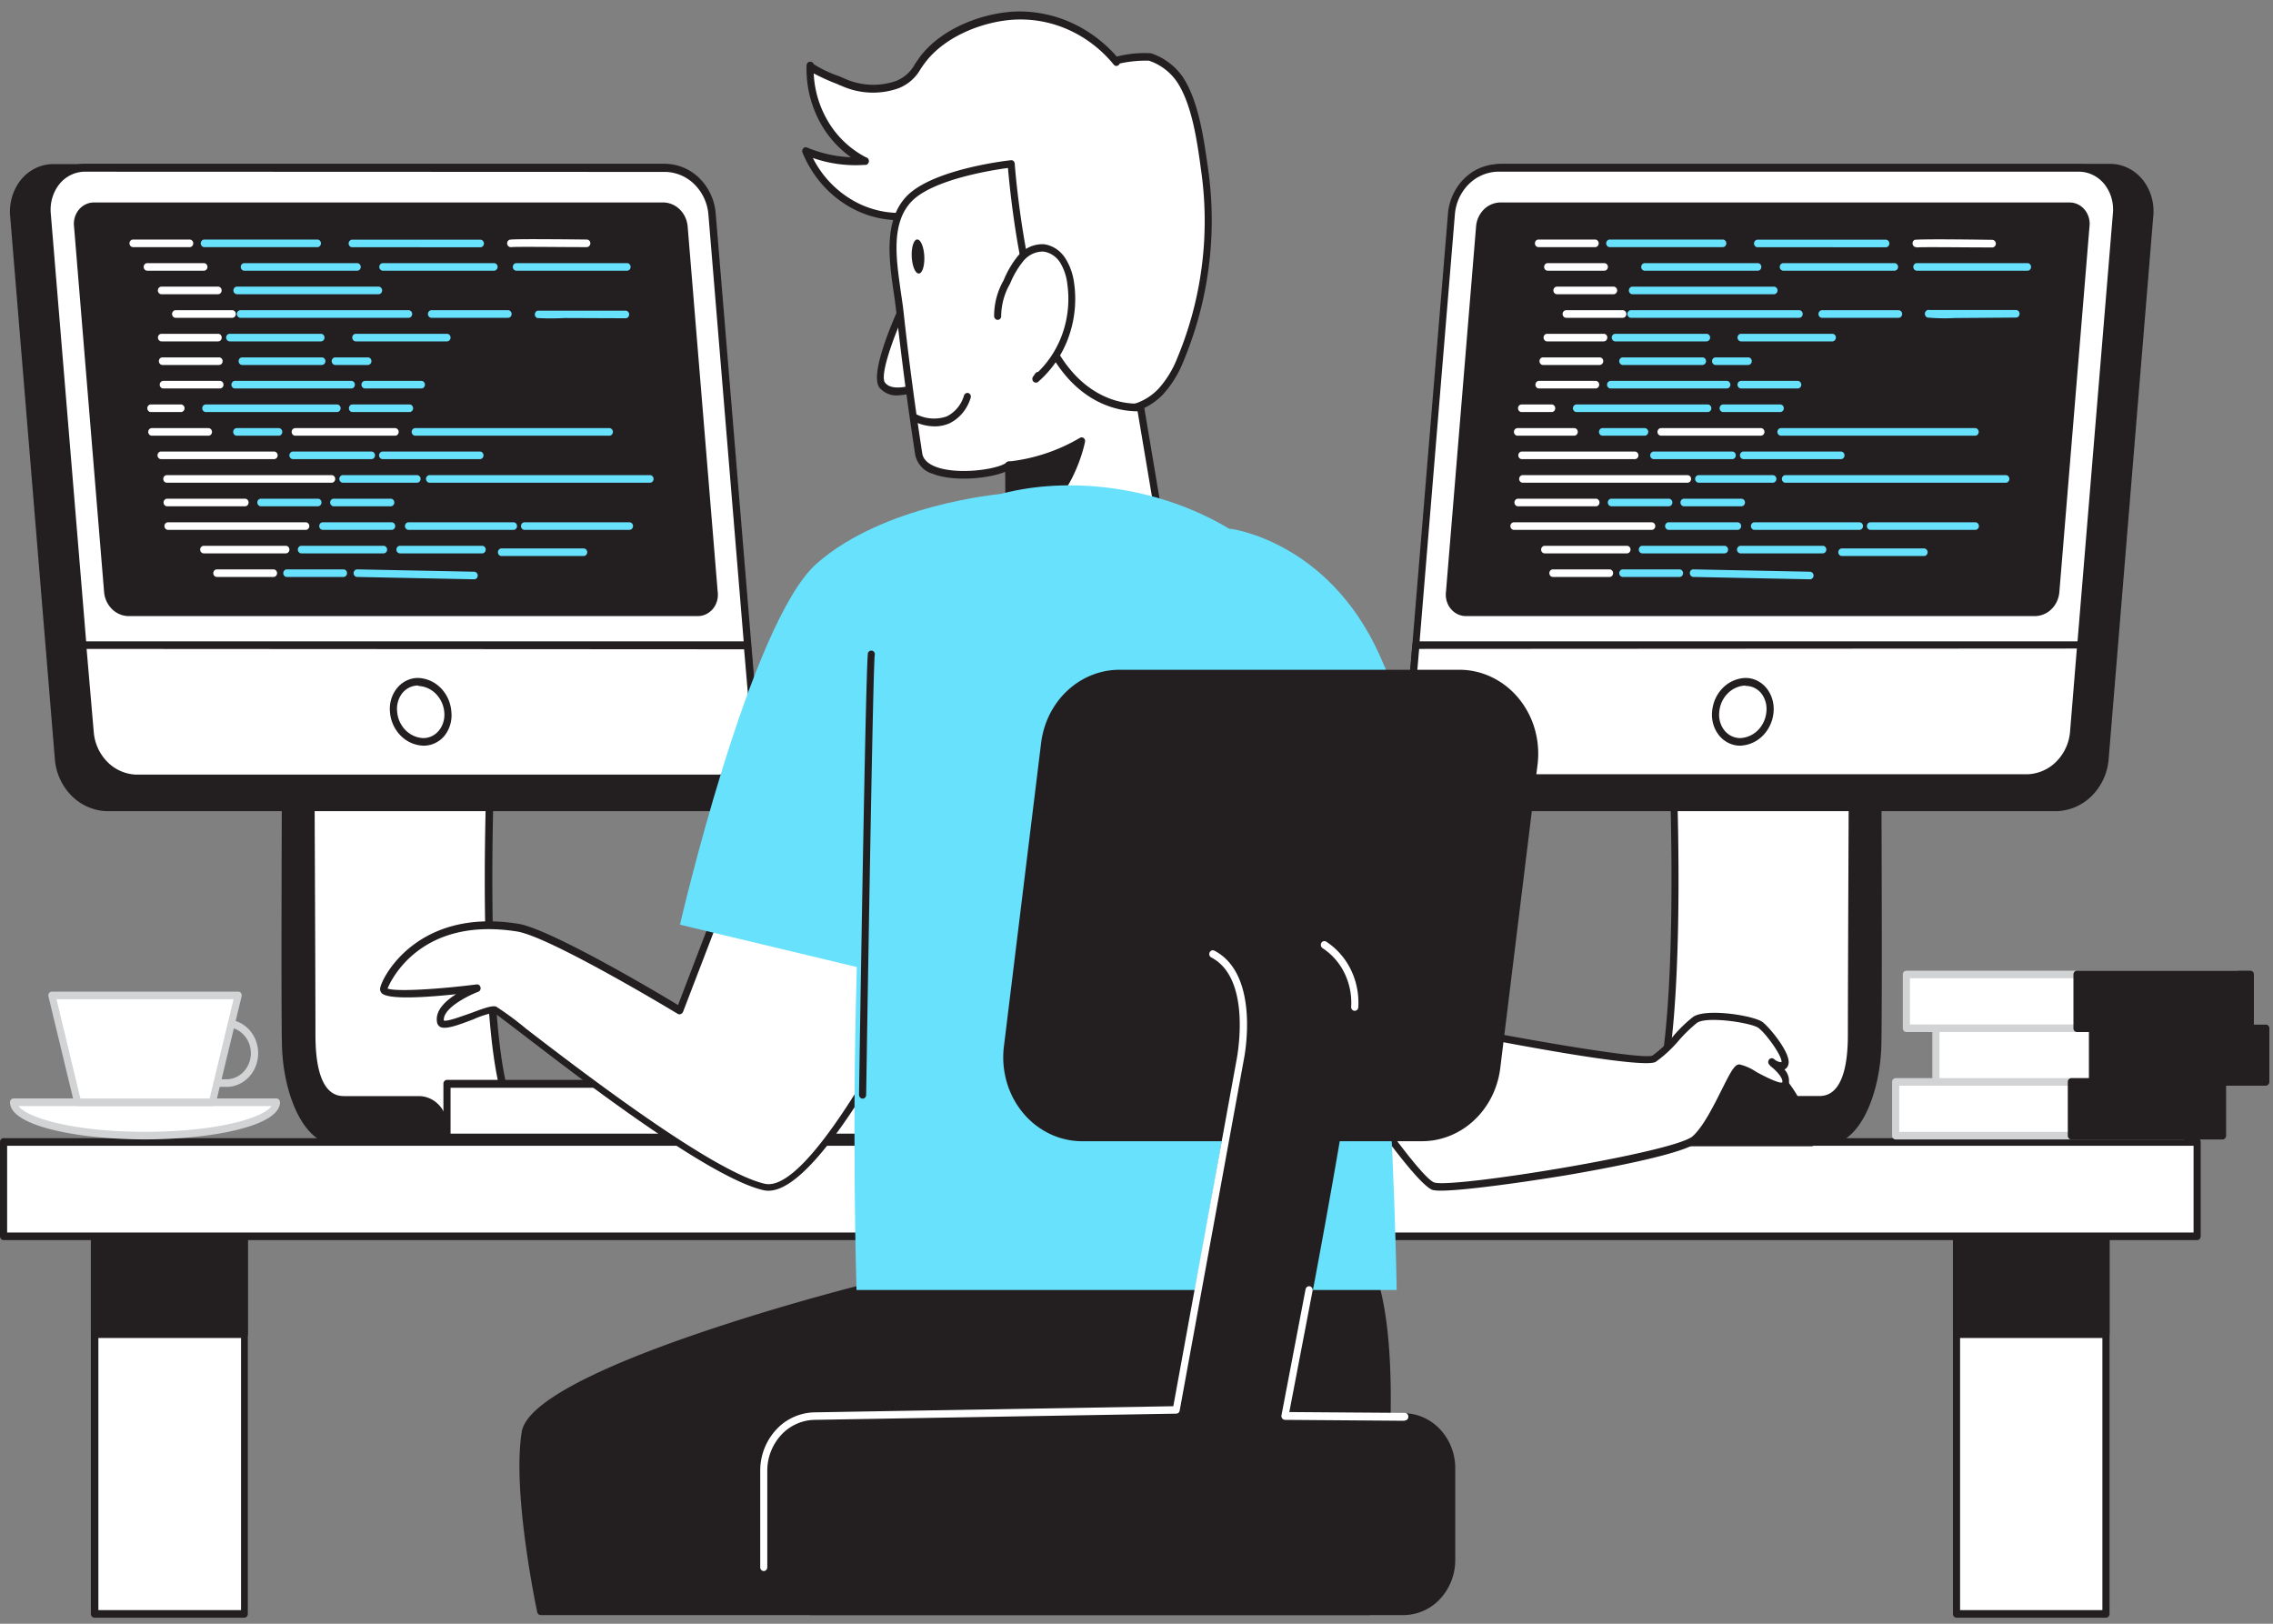 <svg xmlns="http://www.w3.org/2000/svg" width="182" height="130" fill="none"><rect width="100%" height="100%" fill="#808080" stroke="none"/><path fill="#fff" d="M80.44 85.353h21.551v5.81H80.44v-5.81zM39.246 62.322s-.76 19.237 1.274 25.574h9.287c.479.001.944.165 1.329.468.384.302.667.728.807 1.214l.503 1.766H28.828a14.94 14.94 0 0 1-4.376-4.814c-1.565-2.962-.605-24.209-.605-24.209h15.4z"/><path fill="#231F20" d="M52.446 91.648H28.828a.326.326 0 0 1-.155-.043 15.174 15.174 0 0 1-4.472-4.923c-1.605-3.035-.68-23.505-.64-24.373a.313.313 0 0 1 .088-.206.277.277 0 0 1 .198-.085h15.422a.273.273 0 0 1 .206.097.303.303 0 0 1 .08.225c0 .188-.72 18.818 1.193 25.253h9.082a2.4 2.4 0 0 1 1.5.523c.434.343.752.826.905 1.377l.502 1.766a.314.314 0 0 1-.04.267.295.295 0 0 1-.11.095.276.276 0 0 1-.14.027zm-23.538-.607h23.15l-.389-1.372a2.061 2.061 0 0 0-.7-1.064 1.86 1.86 0 0 0-1.162-.405H40.52a.27.27 0 0 1-.166-.057.298.298 0 0 1-.103-.15c-1.913-5.943-1.393-22.758-1.302-25.368h-14.85c-.332 7.406-.623 21.501.57 23.76a14.691 14.691 0 0 0 4.239 4.656z"/><path fill="#231F20" d="M24.978 82.84c0 4.006 1.142 5.208 2.639 5.208h5.929c.407 0 .805.135 1.139.383.334.249.588.6.728 1.007l.657 1.9h-9.139c-2.336 0-3.998-3.77-4.072-7.776-.075-4.007 0-21.247 0-21.247h2.039s.08 16.518.08 20.525z"/><path fill="#231F20" d="M36.07 91.648h-9.139c-2.633 0-4.284-4.104-4.358-8.074-.074-3.97 0-21.076 0-21.246a.32.32 0 0 1 .085-.213.283.283 0 0 1 .2-.091h2.04a.283.283 0 0 1 .2.09.32.32 0 0 1 .085.214c0 .163.075 16.56.075 20.524 0 4.904 1.77 4.904 2.353 4.904h5.929c.466.002.92.156 1.303.44.381.284.672.686.833 1.151l.657 1.9a.346.346 0 0 1-.034.28.297.297 0 0 1-.101.088.279.279 0 0 1-.128.033zM23.15 62.625c0 2.325-.069 17.264 0 20.937.08 4.122 1.777 7.479 3.787 7.479h8.722l-.514-1.494a1.814 1.814 0 0 0-.62-.875 1.647 1.647 0 0 0-.98-.339h-5.928c-1.965 0-2.925-1.82-2.925-5.512 0-3.69-.063-17.95-.074-20.22l-1.468.024z"/><path fill="#231F20" d="m56.861 17.328 3.576 43.427c.06.484.02.977-.113 1.444a3.508 3.508 0 0 1-.661 1.266 3.263 3.263 0 0 1-1.093.865 3.08 3.08 0 0 1-1.332.31H8.516a3.884 3.884 0 0 1-2.612-1.169 4.36 4.36 0 0 1-1.226-2.716L1.102 17.328a3.643 3.643 0 0 1 .111-1.445c.133-.467.359-.9.662-1.267a3.256 3.256 0 0 1 1.094-.865 3.073 3.073 0 0 1 1.332-.308h48.722a3.884 3.884 0 0 1 2.612 1.169 4.36 4.36 0 0 1 1.226 2.716z"/><path fill="#231F20" d="M57.238 64.944H8.516a4.172 4.172 0 0 1-2.803-1.253 4.683 4.683 0 0 1-1.32-2.911L.816 17.352a4.175 4.175 0 0 1 .16-1.622c.16-.523.42-1.004.765-1.413a3.43 3.43 0 0 1 1.162-.878c.44-.203.917-.305 1.397-.3h48.722a4.164 4.164 0 0 1 2.805 1.238 4.675 4.675 0 0 1 1.33 2.902l3.576 43.428a4.14 4.14 0 0 1-.162 1.623 3.987 3.987 0 0 1-.769 1.412c-.324.381-.72.685-1.161.892-.442.207-.92.313-1.404.31zM4.301 13.746c-.4-.005-.798.079-1.166.247a2.864 2.864 0 0 0-.97.73 3.39 3.39 0 0 0-.642 1.191c-.133.44-.18.905-.135 1.365l3.576 43.428c.068.965.467 1.87 1.123 2.54a3.603 3.603 0 0 0 2.43 1.102h48.721c.4.004.797-.082 1.164-.251.367-.17.696-.419.967-.732.293-.347.515-.755.65-1.199a3.51 3.51 0 0 0 .132-1.375l-3.564-43.44a4.038 4.038 0 0 0-1.132-2.52 3.596 3.596 0 0 0-2.42-1.086H4.3z"/><path fill="#fff" d="m57.027 17.151 3.427 41.462c.057.462.02.931-.107 1.377a3.347 3.347 0 0 1-.63 1.209c-.289.35-.644.632-1.043.826a2.938 2.938 0 0 1-1.27.297H10.892a3.711 3.711 0 0 1-2.494-1.117 4.167 4.167 0 0 1-1.173-2.593l-3.427-41.46a3.476 3.476 0 0 1 .105-1.379c.127-.446.342-.859.63-1.21a3.106 3.106 0 0 1 1.044-.825c.4-.194.833-.294 1.272-.295H53.37c.93.039 1.815.437 2.488 1.12a4.168 4.168 0 0 1 1.168 2.588z"/><path fill="#231F20" d="M57.387 62.625H10.892a3.99 3.99 0 0 1-2.714-1.18 4.481 4.481 0 0 1-1.284-2.802L3.467 17.176a3.973 3.973 0 0 1 .163-1.571c.158-.506.416-.97.757-1.361.31-.36.69-.647 1.112-.842a3.113 3.113 0 0 1 1.338-.287H53.36a3.982 3.982 0 0 1 2.684 1.195 4.471 4.471 0 0 1 1.263 2.787l3.427 41.467a3.96 3.96 0 0 1-.153 1.555 3.8 3.8 0 0 1-.738 1.353 3.29 3.29 0 0 1-1.112.856c-.423.2-.881.3-1.344.297zM6.837 13.746a2.576 2.576 0 0 0-1.107.235c-.349.16-.663.397-.92.694a3.23 3.23 0 0 0-.612 1.131c-.128.418-.172.86-.131 1.297L7.494 58.57a3.845 3.845 0 0 0 1.08 2.414 3.423 3.423 0 0 0 2.319 1.034h46.494c.38.004.755-.077 1.103-.236a2.71 2.71 0 0 0 .919-.693 3.21 3.21 0 0 0 .614-1.13c.127-.418.171-.86.128-1.298l-3.427-41.467a3.85 3.85 0 0 0-1.08-2.395 3.43 3.43 0 0 0-2.301-1.035l-46.506-.018z"/><path fill="#fff" d="m59.866 51.65.571 6.962c.057.462.02.932-.107 1.378a3.348 3.348 0 0 1-.63 1.209c-.289.35-.644.632-1.043.826a2.937 2.937 0 0 1-1.27.297H10.892a3.711 3.711 0 0 1-2.494-1.117 4.167 4.167 0 0 1-1.173-2.593l-.57-6.962h53.21z"/><path fill="#231F20" d="M57.387 62.625H10.892a3.99 3.99 0 0 1-2.714-1.18 4.481 4.481 0 0 1-1.284-2.802l-.571-6.963a.334.334 0 0 1 .074-.23.276.276 0 0 1 .095-.077.261.261 0 0 1 .117-.027h53.24c.071.001.14.03.193.082a.317.317 0 0 1 .092.197l.571 6.963c.053.524 0 1.054-.153 1.555a3.801 3.801 0 0 1-.738 1.353 3.286 3.286 0 0 1-1.101.837c-.418.195-.87.294-1.326.292zM6.934 51.953l.571 6.635a3.844 3.844 0 0 0 1.081 2.399 3.423 3.423 0 0 0 2.306 1.031h46.495c.38.004.755-.077 1.103-.236a2.71 2.71 0 0 0 .919-.693c.276-.327.486-.712.613-1.13.128-.418.172-.86.13-1.298l-.572-6.677-52.646-.03z"/><path fill="#fff" d="M34.976 59.05c.97-.691 1.175-2.172.458-3.308-.716-1.137-2.083-1.498-3.053-.807-.97.69-1.175 2.171-.458 3.307.716 1.137 2.083 1.498 3.053.807z"/><path fill="#231F20" d="M33.883 59.7a2.685 2.685 0 0 1-1.807-.808 3.015 3.015 0 0 1-.85-1.876 2.69 2.69 0 0 1 .105-1.055c.104-.34.275-.653.501-.918.21-.244.466-.438.752-.57a2.1 2.1 0 0 1 .904-.195 2.68 2.68 0 0 1 1.805.807c.488.495.789 1.162.846 1.876.04.353.01.711-.089 1.051-.098.34-.263.654-.482.922a2.228 2.228 0 0 1-.765.576 2.11 2.11 0 0 1-.92.19zm-.395-4.815a1.583 1.583 0 0 0-.675.143 1.673 1.673 0 0 0-.564.422 2 2 0 0 0-.376.705 2.07 2.07 0 0 0-.075.806 2.38 2.38 0 0 0 .662 1.486c.384.392.89.622 1.423.645.232.003.461-.046.674-.145.213-.098.403-.243.56-.426.17-.202.3-.441.379-.7.078-.26.105-.534.077-.805a2.377 2.377 0 0 0-.671-1.466 2.119 2.119 0 0 0-1.413-.634v-.03zM7.511 16.21h45.65c.483.02.943.228 1.294.584.35.355.566.834.607 1.347l2.405 29.247c.03.24.013.486-.052.718a1.74 1.74 0 0 1-.326.631 1.62 1.62 0 0 1-.543.432 1.525 1.525 0 0 1-.661.156h-45.65a1.938 1.938 0 0 1-1.294-.587 2.175 2.175 0 0 1-.607-1.35L5.929 18.141c-.03-.24-.012-.484.054-.716a1.74 1.74 0 0 1 .327-.63c.15-.182.334-.328.541-.43.207-.1.432-.153.66-.154z"/><path fill="#fff" d="M15.188 19.786h-4.535a.277.277 0 0 1-.202-.089.314.314 0 0 1-.084-.214c0-.081.03-.158.084-.215a.277.277 0 0 1 .202-.089h4.535a.28.28 0 0 1 .202.089.313.313 0 0 1 .083.215c0 .08-.03.157-.083.214a.277.277 0 0 1-.202.09z"/><path fill="#68E1FD" d="M25.412 19.786h-9.053a.277.277 0 0 1-.202-.089.314.314 0 0 1-.084-.214c0-.081.03-.158.084-.215a.277.277 0 0 1 .202-.089h9.053c.076 0 .148.032.202.089a.313.313 0 0 1 .084.215c0 .08-.03.157-.084.214a.277.277 0 0 1-.202.09zm3.188 1.888h-9.037a.277.277 0 0 1-.202-.089.314.314 0 0 1-.084-.215c0-.08.03-.157.084-.214a.277.277 0 0 1 .202-.089H28.6c.076 0 .149.032.202.089a.313.313 0 0 1 .084.215c0 .08-.03.157-.084.214a.277.277 0 0 1-.202.089z"/><path fill="#fff" d="M16.324 21.674H11.79a.277.277 0 0 1-.202-.089.313.313 0 0 1-.083-.215c0-.08.03-.157.083-.214a.277.277 0 0 1 .202-.089h4.535c.076 0 .149.032.202.089a.314.314 0 0 1 .084.215c0 .08-.03.157-.084.214a.277.277 0 0 1-.202.089zm1.137 1.882h-4.535a.277.277 0 0 1-.202-.09.314.314 0 0 1-.084-.214c0-.08.03-.157.084-.214a.277.277 0 0 1 .202-.09h4.535c.076 0 .149.033.202.09a.313.313 0 0 1 .084.214c0 .08-.03.158-.084.215a.277.277 0 0 1-.202.089z"/><path fill="#68E1FD" d="M30.313 23.556H18.975a.277.277 0 0 1-.202-.09.313.313 0 0 1-.084-.214c0-.08.03-.157.084-.214a.277.277 0 0 1 .202-.09h11.338c.076 0 .148.033.202.09a.314.314 0 0 1 .083.214c0 .08-.03.158-.083.215a.277.277 0 0 1-.202.089z"/><path fill="#fff" d="M18.598 25.444h-4.535a.277.277 0 0 1-.202-.09.313.313 0 0 1-.084-.214c0-.08.03-.157.084-.214a.277.277 0 0 1 .201-.09h4.536c.076 0 .148.033.202.09a.314.314 0 0 1 .083.214c0 .08-.03.158-.083.215a.277.277 0 0 1-.202.089z"/><path fill="#68E1FD" d="M32.717 25.444H19.25a.277.277 0 0 1-.202-.09.313.313 0 0 1-.084-.214c0-.08.03-.157.084-.214a.277.277 0 0 1 .202-.09h13.468c.076 0 .149.033.202.09a.314.314 0 0 1 .084.214c0 .08-.03.158-.084.215a.277.277 0 0 1-.202.089z"/><path fill="#fff" d="M17.467 27.332h-4.535a.277.277 0 0 1-.202-.09.313.313 0 0 1-.084-.214c0-.08.03-.158.084-.215a.277.277 0 0 1 .202-.088h4.535c.076 0 .148.031.202.088a.314.314 0 0 1 .083.215c0 .08-.03.158-.083.215a.277.277 0 0 1-.202.089z"/><path fill="#68E1FD" d="M25.698 27.332h-7.306a.283.283 0 0 1-.2-.091.314.314 0 0 1-.002-.428.277.277 0 0 1 .202-.088h7.306c.075 0 .148.031.201.088a.314.314 0 0 1 .084.215c0 .08-.03.158-.084.215a.277.277 0 0 1-.201.089zm10.092 0h-7.3a.277.277 0 0 1-.201-.09.314.314 0 0 1-.084-.214c0-.08.03-.158.084-.215a.277.277 0 0 1 .202-.088h7.3c.075 0 .148.031.201.088a.314.314 0 0 1 .084.215c0 .08-.03.158-.084.215a.277.277 0 0 1-.202.089z"/><path fill="#fff" d="M17.541 29.22h-4.535a.277.277 0 0 1-.202-.09.314.314 0 0 1-.084-.214c0-.08.03-.158.084-.215a.277.277 0 0 1 .202-.088h4.535a.28.28 0 0 1 .202.088.313.313 0 0 1-.002.428.283.283 0 0 1-.2.09z"/><path fill="#68E1FD" d="M25.772 29.22h-6.38a.277.277 0 0 1-.202-.09.313.313 0 0 1-.084-.214c0-.08.03-.158.084-.215a.277.277 0 0 1 .202-.088h6.38a.28.28 0 0 1 .202.088.314.314 0 0 1-.002.428.283.283 0 0 1-.2.09zm3.684 0h-2.61a.277.277 0 0 1-.202-.09.313.313 0 0 1-.084-.214c0-.08.03-.158.084-.215a.277.277 0 0 1 .202-.088h2.61a.28.28 0 0 1 .202.088.313.313 0 0 1-.002.428.283.283 0 0 1-.2.09z"/><path fill="#fff" d="M17.61 31.101h-4.536a.277.277 0 0 1-.201-.088.314.314 0 0 1 .001-.428.284.284 0 0 1 .2-.09h4.536c.075 0 .148.031.202.088a.314.314 0 0 1 .083.215c0 .08-.03.158-.083.215a.277.277 0 0 1-.202.088z"/><path fill="#68E1FD" d="M28.13 31.101h-9.315a.277.277 0 0 1-.202-.088.314.314 0 0 1-.084-.215c0-.08.03-.158.084-.215a.277.277 0 0 1 .202-.089h9.316c.076 0 .148.032.202.09a.314.314 0 0 1 .083.214c0 .08-.03.158-.083.215a.277.277 0 0 1-.202.088zm5.61 0h-4.513a.277.277 0 0 1-.201-.088.314.314 0 0 1-.084-.215c0-.08.03-.158.084-.215a.277.277 0 0 1 .201-.089h4.513c.076 0 .148.032.202.09a.314.314 0 0 1 .083.214c0 .08-.03.158-.083.215a.277.277 0 0 1-.202.088z"/><path fill="#fff" d="M14.49 32.99h-2.41a.277.277 0 0 1-.201-.09.313.313 0 0 1-.084-.214c0-.08.03-.158.084-.215a.277.277 0 0 1 .202-.089h2.41c.076 0 .148.032.202.09a.314.314 0 0 1 .084.214c0 .08-.03.157-.084.214a.277.277 0 0 1-.202.09z"/><path fill="#68E1FD" d="M26.988 32.99h-10.51a.277.277 0 0 1-.201-.09.313.313 0 0 1-.084-.214c0-.08.03-.158.084-.215a.277.277 0 0 1 .202-.089h10.51c.075 0 .148.032.201.09a.314.314 0 0 1 .084.214c0 .08-.03.157-.084.214a.277.277 0 0 1-.202.09z"/><path fill="#fff" d="M16.69 34.883h-4.535a.277.277 0 0 1-.202-.089.314.314 0 0 1-.084-.214c0-.08.03-.158.084-.215a.277.277 0 0 1 .202-.089h4.535c.076 0 .148.032.202.09a.313.313 0 0 1 .084.214c0 .08-.03.157-.084.214a.277.277 0 0 1-.202.09zm5.255 1.876h-9.048a.277.277 0 0 1-.202-.089.314.314 0 0 1-.083-.215c0-.08.03-.157.083-.214a.277.277 0 0 1 .202-.09h9.048c.076 0 .148.033.202.09a.313.313 0 0 1 .084.214c0 .08-.03.158-.084.215a.277.277 0 0 1-.202.089z"/><path fill="#68E1FD" d="M29.742 36.759h-6.284a.277.277 0 0 1-.201-.089.314.314 0 0 1 .001-.428.284.284 0 0 1 .2-.09h6.284c.075 0 .148.032.201.089a.313.313 0 0 1 .084.214c0 .08-.03.158-.084.215a.277.277 0 0 1-.201.089zm8.688 0h-7.792a.277.277 0 0 1-.202-.089.314.314 0 0 1 .002-.428.284.284 0 0 1 .2-.09h7.791c.076 0 .149.032.202.089a.313.313 0 0 1 .084.214c0 .08-.03.158-.084.215a.277.277 0 0 1-.202.089z"/><path fill="#fff" d="M26.554 38.647H13.36a.278.278 0 0 1-.202-.089.314.314 0 0 1-.084-.215c0-.08.03-.157.084-.214a.277.277 0 0 1 .202-.09h13.194c.076 0 .149.033.202.09a.314.314 0 0 1 .084.214c0 .08-.03.158-.084.215a.277.277 0 0 1-.202.089z"/><path fill="#68E1FD" d="M33.391 38.647h-5.934a.277.277 0 0 1-.202-.089.313.313 0 0 1-.084-.215c0-.08.03-.157.084-.214a.277.277 0 0 1 .202-.09h5.934c.076 0 .149.033.202.09a.314.314 0 0 1 .084.214c0 .08-.03.158-.084.215a.277.277 0 0 1-.202.089zm18.655 0h-17.65a.277.277 0 0 1-.201-.089.313.313 0 0 1-.084-.215c0-.08.03-.157.084-.214a.277.277 0 0 1 .202-.09h17.65c.075 0 .148.033.201.09a.313.313 0 0 1 .084.214c0 .08-.03.158-.084.215a.277.277 0 0 1-.202.089z"/><path fill="#fff" d="M19.62 40.535h-6.237a.277.277 0 0 1-.202-.09.313.313 0 0 1-.084-.214c0-.08.03-.157.084-.214a.277.277 0 0 1 .202-.09h6.237c.076 0 .149.033.202.09a.314.314 0 0 1 .084.214c0 .08-.03.158-.084.215a.277.277 0 0 1-.202.089z"/><path fill="#68E1FD" d="M25.458 40.535h-4.57a.284.284 0 0 1-.2-.09.314.314 0 0 1-.002-.428.277.277 0 0 1 .202-.09h4.57a.28.28 0 0 1 .202.09.314.314 0 0 1-.002.427.284.284 0 0 1-.2.09zm5.832 0h-4.57a.284.284 0 0 1-.2-.09.314.314 0 0 1-.002-.428.277.277 0 0 1 .202-.09h4.57c.075 0 .148.033.201.09a.314.314 0 0 1-.001.427.284.284 0 0 1-.2.09z"/><path fill="#fff" d="M24.481 42.423h-11.03a.283.283 0 0 1-.2-.091.314.314 0 0 1-.002-.428.278.278 0 0 1 .202-.088h11.03a.28.28 0 0 1 .202.088.313.313 0 0 1 .084.215c0 .08-.03.158-.084.215a.277.277 0 0 1-.202.089z"/><path fill="#68E1FD" d="M31.358 42.423h-5.512a.277.277 0 0 1-.202-.09.314.314 0 0 1-.083-.214c0-.08.03-.158.083-.215a.277.277 0 0 1 .202-.088h5.512a.28.28 0 0 1 .202.088.313.313 0 0 1 .084.215c0 .08-.03.158-.084.215a.277.277 0 0 1-.202.089zm9.756 0h-8.402a.283.283 0 0 1-.2-.091.313.313 0 0 1-.002-.428.277.277 0 0 1 .202-.088h8.402a.28.28 0 0 1 .202.088.314.314 0 0 1 .083.215c0 .08-.03.158-.083.215a.277.277 0 0 1-.202.089zm9.287 0H42a.277.277 0 0 1-.202-.09.314.314 0 0 1-.083-.214c0-.08.03-.158.083-.215a.277.277 0 0 1 .202-.088h8.402c.076 0 .149.032.202.088a.313.313 0 0 1-.001.428.283.283 0 0 1-.2.09z"/><path fill="#fff" d="M22.887 44.304h-6.574a.277.277 0 0 1-.202-.088.313.313 0 0 1 .002-.428.283.283 0 0 1 .2-.09h6.574c.076 0 .149.031.202.088a.314.314 0 0 1 .084.215c0 .08-.03.158-.084.215a.277.277 0 0 1-.202.088z"/><path fill="#68E1FD" d="M30.713 44.304h-6.58a.277.277 0 0 1-.202-.088.313.313 0 0 1-.084-.215c0-.08.03-.158.084-.215a.277.277 0 0 1 .201-.089h6.58a.283.283 0 0 1 .2.091.313.313 0 0 1 .002.428.277.277 0 0 1-.201.088zm7.865 0h-6.552a.277.277 0 0 1-.202-.088.314.314 0 0 1-.083-.215c0-.08.03-.158.083-.215a.277.277 0 0 1 .202-.089h6.58c.076 0 .149.032.202.09a.32.32 0 0 1-.01.44.281.281 0 0 1-.22.078zm8.156.213h-6.58a.277.277 0 0 1-.202-.089.314.314 0 0 1-.083-.215c0-.08.03-.157.083-.214a.277.277 0 0 1 .202-.09h6.58c.076 0 .149.033.202.09a.313.313 0 0 1 .084.214c0 .08-.03.158-.084.215a.277.277 0 0 1-.202.089z"/><path fill="#fff" d="M21.9 46.192h-4.536a.277.277 0 0 1-.202-.089.314.314 0 0 1-.084-.214c0-.08.03-.158.084-.215a.277.277 0 0 1 .202-.089h4.535c.076 0 .149.032.202.09a.313.313 0 0 1 .084.214c0 .08-.03.157-.084.214a.277.277 0 0 1-.202.09z"/><path fill="#68E1FD" d="M27.503 46.192h-4.536a.277.277 0 0 1-.202-.089.314.314 0 0 1-.083-.214c0-.08.03-.158.083-.215a.277.277 0 0 1 .202-.089h4.536c.075 0 .148.032.201.09a.314.314 0 0 1 .084.214c0 .08-.03.157-.084.214a.277.277 0 0 1-.201.09zm10.481.188-9.385-.188a.277.277 0 0 1-.202-.089.314.314 0 0 1-.083-.214c0-.08.03-.158.083-.215a.277.277 0 0 1 .202-.089l9.373.188a.272.272 0 0 1 .2.094.306.306 0 0 1 .08.216c0 .077-.028.15-.078.206a.273.273 0 0 1-.19.092zm2.696-20.936h-6.13a.277.277 0 0 1-.201-.09.313.313 0 0 1-.084-.214c0-.08.03-.157.084-.214a.277.277 0 0 1 .202-.09h6.129a.28.28 0 0 1 .202.09.314.314 0 0 1 .083.214c0 .08-.03.158-.083.215a.277.277 0 0 1-.202.089zm4.523.018a19.6 19.6 0 0 1-2.176 0 .275.275 0 0 1-.1-.055.312.312 0 0 1-.088-.327.301.301 0 0 1 .123-.167.272.272 0 0 1 .197-.04h6.934c.076 0 .148.032.202.089a.314.314 0 0 1 .083.215c0 .08-.03.157-.083.214a.277.277 0 0 1-.202.09l-4.89-.019zm-5.643-3.788h-8.905a.283.283 0 0 1-.2-.09.313.313 0 0 1-.002-.428.277.277 0 0 1 .202-.089h8.905c.076 0 .149.032.202.089a.313.313 0 0 1-.002.427.283.283 0 0 1-.2.091zm10.647 0h-8.859a.277.277 0 0 1-.202-.089.313.313 0 0 1-.084-.215c0-.08.03-.157.084-.214a.277.277 0 0 1 .202-.089h8.86c.075 0 .148.032.201.089a.313.313 0 0 1 .084.215c0 .08-.03.157-.084.214a.277.277 0 0 1-.202.089zm-18.929-1.882h-3.119a.292.292 0 0 1-.188-.12.312.312 0 0 1 .056-.416.28.28 0 0 1 .2-.065h10.237c.075 0 .148.032.202.09a.314.314 0 0 1 .083.214c0 .08-.03.157-.084.214a.277.277 0 0 1-.201.09l-7.186-.007z"/><path fill="#fff" d="M40.891 19.786a.28.28 0 0 1-.152-.05.305.305 0 0 1-.133-.24.314.314 0 0 1 .075-.218.28.28 0 0 1 .09-.069c.074-.036.183-.097 6.215-.03a.28.28 0 0 1 .202.089.313.313 0 0 1 .083.215.325.325 0 0 1-.089.213.289.289 0 0 1-.202.09c-2.165 0-5.712-.049-6.02 0h-.069z"/><path fill="#68E1FD" d="M32.792 32.99h-4.57a.277.277 0 0 1-.202-.09.313.313 0 0 1-.083-.214c0-.08.03-.158.083-.215a.277.277 0 0 1 .202-.089h4.57c.075 0 .148.032.202.09a.313.313 0 0 1 .083.214c0 .08-.03.157-.083.214a.277.277 0 0 1-.202.09zm-10.476 1.893h-3.358a.277.277 0 0 1-.202-.089.314.314 0 0 1-.084-.214c0-.08.03-.158.084-.215a.277.277 0 0 1 .202-.089h3.358c.076 0 .149.032.202.09a.313.313 0 0 1 .084.214c0 .08-.03.157-.084.214a.277.277 0 0 1-.202.09z"/><path fill="#fff" d="M31.638 34.883H23.64a.277.277 0 0 1-.202-.089.313.313 0 0 1-.083-.214c0-.08.03-.158.083-.215a.277.277 0 0 1 .202-.089h7.997c.076 0 .148.032.202.09a.313.313 0 0 1 .084.214c0 .08-.03.157-.084.214a.277.277 0 0 1-.202.09z"/><path fill="#68E1FD" d="M48.79 34.883H33.25a.277.277 0 0 1-.202-.089.313.313 0 0 1-.084-.214c0-.08.03-.158.084-.215a.277.277 0 0 1 .202-.089h15.54c.075 0 .148.032.202.09a.313.313 0 0 1 .083.214c0 .08-.03.157-.084.214a.277.277 0 0 1-.201.09z"/><path fill="#fff" d="M133.988 62.322s.76 19.237-1.279 25.574h-9.293a2.14 2.14 0 0 0-1.327.467 2.379 2.379 0 0 0-.804 1.215l-.497 1.76h23.619a14.952 14.952 0 0 0 4.375-4.814c1.588-2.962.605-24.209.605-24.209l-15.399.007z"/><path fill="#231F20" d="M144.407 91.648h-23.619a.26.26 0 0 1-.128-.031.277.277 0 0 1-.1-.09.343.343 0 0 1-.046-.267l.503-1.767a2.66 2.66 0 0 1 .905-1.375 2.402 2.402 0 0 1 1.499-.525h9.082c1.919-6.41 1.205-25.065 1.2-25.253a.312.312 0 0 1 .074-.225.293.293 0 0 1 .211-.097h15.422a.283.283 0 0 1 .197.086.316.316 0 0 1 .089.205c.04.868.965 21.368-.64 24.373a15.16 15.16 0 0 1-4.478 4.923.32.32 0 0 1-.171.043zm-23.236-.607h23.15a14.685 14.685 0 0 0 4.215-4.656c1.206-2.259.909-16.354.572-23.76h-14.84c.092 2.61.606 19.425-1.302 25.368a.297.297 0 0 1-.106.15.272.272 0 0 1-.168.057h-9.276a1.848 1.848 0 0 0-1.159.404c-.335.266-.58.639-.698 1.065l-.388 1.372z"/><path fill="#231F20" d="M148.257 82.84c0 4.006-1.143 5.208-2.645 5.208h-5.923c-.409 0-.808.133-1.143.381-.335.25-.59.601-.731 1.009l-.651 1.9h9.139c2.342 0 3.998-3.77 4.078-7.776.08-4.007 0-21.247 0-21.247h-2.039s-.085 16.518-.085 20.525z"/><path fill="#231F20" d="M146.292 91.648h-9.139a.264.264 0 0 1-.132-.033.283.283 0 0 1-.102-.095.307.307 0 0 1-.035-.28l.651-1.9a2.42 2.42 0 0 1 .836-1.152 2.194 2.194 0 0 1 1.306-.438h5.924c.571 0 2.359 0 2.359-4.904 0-3.964.074-20.36.074-20.525 0-.08.03-.157.083-.214a.28.28 0 0 1 .202-.09h2.039a.283.283 0 0 1 .201.092.318.318 0 0 1 .085.212c0 .177.074 17.283 0 21.247-.074 3.964-1.719 8.08-4.352 8.08zm-8.722-.607h8.722c2.01 0 3.712-3.357 3.792-7.48.069-3.672 0-18.611 0-20.936h-1.468c0 2.27-.074 16.554-.074 20.22 0 3.667-.959 5.513-2.93 5.513h-5.923c-.353.002-.696.12-.983.337a1.806 1.806 0 0 0-.622.877l-.514 1.469z"/><path fill="#231F20" d="m116.367 17.328-3.57 43.427a3.66 3.66 0 0 0 .117 1.439c.134.465.359.895.661 1.26.301.367.673.66 1.089.863a3.08 3.08 0 0 0 1.326.311h48.728a3.883 3.883 0 0 0 2.612-1.17 4.36 4.36 0 0 0 1.226-2.715l3.576-43.428a3.643 3.643 0 0 0-.113-1.443 3.508 3.508 0 0 0-.661-1.266 3.276 3.276 0 0 0-1.093-.865 3.079 3.079 0 0 0-1.332-.31h-48.727a3.883 3.883 0 0 0-2.616 1.173 4.367 4.367 0 0 0-1.223 2.724z"/><path fill="#231F20" d="M164.718 64.944H115.99c-.482 0-.958-.109-1.398-.318a3.443 3.443 0 0 1-1.155-.896 3.991 3.991 0 0 1-.767-1.413 4.154 4.154 0 0 1-.158-1.622l3.575-43.416a4.67 4.67 0 0 1 1.318-2.909 4.159 4.159 0 0 1 2.801-1.25h48.727c.48-.004.955.099 1.395.302.439.203.834.501 1.159.876.347.408.609.89.768 1.413a4.12 4.12 0 0 1 .157 1.623l-3.57 43.427a4.692 4.692 0 0 1-1.316 2.922 4.18 4.18 0 0 1-2.808 1.26zm-44.512-51.198a3.599 3.599 0 0 0-2.419 1.088 4.04 4.04 0 0 0-1.134 2.518l-3.576 43.428c-.045.463.001.931.135 1.374.135.444.356.852.648 1.2.27.313.6.562.967.732.367.17.763.255 1.163.25h48.728a3.606 3.606 0 0 0 2.428-1.102 4.052 4.052 0 0 0 1.125-2.54l3.575-43.415a3.543 3.543 0 0 0-.131-1.374 3.402 3.402 0 0 0-.645-1.2 2.872 2.872 0 0 0-.971-.73 2.71 2.71 0 0 0-1.166-.247l-48.727.018z"/><path fill="#fff" d="m116.207 17.151-3.427 41.462c-.056.462-.018.931.11 1.377.127.446.343.858.632 1.209.289.35.644.632 1.043.826.399.193.833.294 1.271.297h46.535a3.707 3.707 0 0 0 2.492-1.118 4.164 4.164 0 0 0 1.169-2.592l3.427-41.46a3.466 3.466 0 0 0-.105-1.379 3.354 3.354 0 0 0-.63-1.21 3.112 3.112 0 0 0-1.044-.825 2.931 2.931 0 0 0-1.271-.295h-46.54a3.705 3.705 0 0 0-2.492 1.117 4.16 4.16 0 0 0-1.17 2.591z"/><path fill="#231F20" d="M162.371 62.625h-46.523a3.107 3.107 0 0 1-1.336-.288 3.285 3.285 0 0 1-1.109-.841 3.79 3.79 0 0 1-.738-1.353 3.947 3.947 0 0 1-.153-1.555l3.427-41.467a4.477 4.477 0 0 1 1.264-2.785 3.987 3.987 0 0 1 2.683-1.197h46.528c.455-.005.906.09 1.324.28.418.19.794.472 1.104.825.333.39.585.851.739 1.352.153.501.205 1.032.152 1.555l-3.427 41.468a4.483 4.483 0 0 1-1.252 2.797 3.993 3.993 0 0 1-2.683 1.209zm-45.878-45.45-3.427 41.468a3.38 3.38 0 0 0 .132 1.296c.128.418.336.803.61 1.132.258.297.572.534.921.694.35.16.727.24 1.107.235h46.535a3.43 3.43 0 0 0 2.301-1.035 3.847 3.847 0 0 0 1.08-2.395l3.427-41.467a3.323 3.323 0 0 0-.126-1.297 3.196 3.196 0 0 0-.611-1.131 2.717 2.717 0 0 0-.921-.694 2.574 2.574 0 0 0-1.107-.235h-46.545a3.421 3.421 0 0 0-2.299 1.035 3.844 3.844 0 0 0-1.077 2.395z"/><path fill="#fff" d="m113.369 51.65-.572 6.962a3.5 3.5 0 0 0 .11 1.378c.127.446.343.858.632 1.209.289.35.645.632 1.044.826a2.96 2.96 0 0 0 1.27.297h46.517a3.708 3.708 0 0 0 2.493-1.118 4.164 4.164 0 0 0 1.169-2.592l.571-6.962h-53.234z"/><path fill="#231F20" d="M162.371 62.625h-46.523a3.107 3.107 0 0 1-1.336-.288 3.285 3.285 0 0 1-1.109-.841 3.79 3.79 0 0 1-.738-1.353 3.947 3.947 0 0 1-.153-1.555l.571-6.963a.312.312 0 0 1 .091-.199.278.278 0 0 1 .195-.08h53.24a.274.274 0 0 1 .211.103.328.328 0 0 1 .074.231l-.571 6.963a4.477 4.477 0 0 1-1.266 2.787 3.987 3.987 0 0 1-2.686 1.195zm-48.74-10.672-.571 6.678c-.04.437.005.878.133 1.296.127.418.335.803.61 1.132.258.297.571.533.921.693.349.16.726.24 1.106.236h46.541a3.43 3.43 0 0 0 2.301-1.035 3.848 3.848 0 0 0 1.08-2.395l.543-6.635-52.664.03z"/><path fill="#fff" d="M141.298 58.232c.716-1.136.511-2.617-.458-3.307-.97-.691-2.337-.33-3.053.806-.717 1.137-.512 2.618.458 3.308.969.69 2.336.33 3.053-.807z"/><path fill="#231F20" d="M139.352 59.7a2.104 2.104 0 0 1-.905-.196 2.23 2.23 0 0 1-.752-.57 2.573 2.573 0 0 1-.501-.917 2.69 2.69 0 0 1-.104-1.056c.058-.714.36-1.382.849-1.876a2.687 2.687 0 0 1 1.807-.807c.311-.003.619.063.905.195.285.132.541.326.751.57.225.266.395.579.499.918.105.34.141.7.107 1.055a3.024 3.024 0 0 1-.851 1.875 2.691 2.691 0 0 1-1.805.808zm.394-4.815a2.12 2.12 0 0 0-1.422.646c-.385.392-.62.92-.663 1.485a2.04 2.04 0 0 0 .075.804c.077.26.206.498.376.701.158.183.349.328.563.426.213.098.444.148.677.145a2.126 2.126 0 0 0 1.421-.647c.384-.392.62-.92.664-1.484.027-.27.001-.545-.078-.804a1.983 1.983 0 0 0-.379-.701 1.649 1.649 0 0 0-.563-.41 1.555 1.555 0 0 0-.671-.13v-.03zm25.972-38.675h-45.627a1.921 1.921 0 0 0-1.297.58 2.16 2.16 0 0 0-.605 1.351l-2.41 29.247c-.03.241-.011.486.055.719.065.232.177.447.327.63.151.184.336.33.544.432.208.101.433.154.662.156h45.626c.485-.02.947-.227 1.298-.584.35-.357.565-.838.604-1.353l2.411-29.247a1.81 1.81 0 0 0-.055-.718 1.743 1.743 0 0 0-.328-.63 1.613 1.613 0 0 0-.544-.43 1.519 1.519 0 0 0-.661-.152z"/><path fill="#fff" d="M127.722 19.786h-4.535a.28.28 0 0 1-.202-.089.316.316 0 0 1-.083-.214c0-.081.03-.158.083-.215a.28.28 0 0 1 .202-.089h4.535c.076 0 .149.032.202.089a.312.312 0 0 1 .084.215c0 .08-.03.157-.084.214a.276.276 0 0 1-.202.09z"/><path fill="#68E1FD" d="M137.941 19.786h-9.048a.28.28 0 0 1-.202-.089.316.316 0 0 1-.083-.214c0-.081.03-.158.083-.215a.28.28 0 0 1 .202-.089h9.048c.076 0 .148.032.202.089a.316.316 0 0 1 0 .43.278.278 0 0 1-.202.088zm2.804 1.888h-9.047a.278.278 0 0 1-.202-.089.312.312 0 0 1-.084-.215c0-.08.03-.157.084-.214a.277.277 0 0 1 .202-.089h9.047c.076 0 .149.032.202.089a.312.312 0 0 1 .084.215c0 .08-.03.157-.084.214a.276.276 0 0 1-.202.089z"/><path fill="#fff" d="M128.459 21.674h-4.535a.278.278 0 0 1-.202-.089.315.315 0 0 1-.083-.215c0-.08.03-.157.083-.214a.277.277 0 0 1 .202-.089h4.535c.076 0 .149.032.202.089a.312.312 0 0 1 .084.215c0 .08-.03.157-.084.214a.276.276 0 0 1-.202.089zm.743 1.882h-4.535a.276.276 0 0 1-.202-.09.312.312 0 0 1-.084-.214c0-.08.03-.157.084-.214a.276.276 0 0 1 .202-.09h4.535a.282.282 0 0 1 .2.091.315.315 0 0 1 .002.427.277.277 0 0 1-.202.09z"/><path fill="#68E1FD" d="M142.042 23.556H130.71a.276.276 0 0 1-.202-.09.312.312 0 0 1 .001-.427.284.284 0 0 1 .201-.09h11.332c.076 0 .148.032.202.089a.312.312 0 0 1 .084.214c0 .08-.03.158-.084.215a.277.277 0 0 1-.202.089z"/><path fill="#fff" d="M129.939 25.444h-4.536a.276.276 0 0 1-.201-.09.312.312 0 0 1-.084-.214c0-.08.03-.157.084-.214a.275.275 0 0 1 .201-.09h4.536a.28.28 0 0 1 .202.09.315.315 0 0 1 .083.214c0 .08-.03.158-.083.215a.28.28 0 0 1-.202.089z"/><path fill="#68E1FD" d="M144.058 25.444H130.59a.276.276 0 0 1-.202-.09.312.312 0 0 1-.084-.214c0-.08.03-.157.084-.214a.276.276 0 0 1 .202-.09h13.468c.076 0 .149.033.202.09a.312.312 0 0 1 .084.214c0 .08-.03.158-.084.215a.276.276 0 0 1-.202.089z"/><path fill="#fff" d="M128.414 27.332h-4.536a.28.28 0 0 1-.202-.09.315.315 0 0 1-.083-.214c0-.08.03-.158.083-.215a.28.28 0 0 1 .202-.088h4.536a.28.28 0 0 1 .202.088.316.316 0 0 1-.002.428.283.283 0 0 1-.2.09z"/><path fill="#68E1FD" d="M136.644 27.332h-7.305a.278.278 0 0 1-.202-.09.312.312 0 0 1-.084-.214c0-.08.03-.158.084-.215a.278.278 0 0 1 .202-.088h7.305c.076 0 .149.031.202.088a.312.312 0 0 1-.001.428.285.285 0 0 1-.201.09zm10.093 0h-7.328a.278.278 0 0 1-.202-.09.312.312 0 0 1-.084-.214c0-.08.03-.158.084-.215a.278.278 0 0 1 .202-.088h7.305c.076 0 .149.031.202.088a.312.312 0 0 1 .007.42.285.285 0 0 1-.186.099z"/><path fill="#fff" d="M128.088 29.22h-4.535a.276.276 0 0 1-.202-.09.312.312 0 0 1-.084-.214c0-.08.03-.158.084-.215a.276.276 0 0 1 .202-.088h4.535a.28.28 0 0 1 .202.088.312.312 0 0 1-.002.428.282.282 0 0 1-.2.09z"/><path fill="#68E1FD" d="M136.319 29.22h-6.38a.276.276 0 0 1-.202-.09.312.312 0 0 1-.084-.214c0-.08.03-.158.084-.215a.276.276 0 0 1 .202-.088h6.38a.28.28 0 0 1 .202.088.315.315 0 0 1-.002.428.282.282 0 0 1-.2.09zm3.661 0h-2.61a.276.276 0 0 1-.202-.09.312.312 0 0 1-.084-.214c0-.08.03-.158.084-.215a.276.276 0 0 1 .202-.088h2.61a.28.28 0 0 1 .202.088.312.312 0 0 1-.002.428.282.282 0 0 1-.2.09z"/><path fill="#fff" d="M127.762 31.101h-4.535a.28.28 0 0 1-.202-.088.316.316 0 0 1-.083-.215c0-.08.03-.158.083-.215a.28.28 0 0 1 .202-.089h4.535a.283.283 0 0 1 .201.09.312.312 0 0 1 .001.428.276.276 0 0 1-.202.09z"/><path fill="#68E1FD" d="M138.267 31.101h-9.305a.278.278 0 0 1-.202-.088.312.312 0 0 1 .002-.428.283.283 0 0 1 .2-.09h9.305a.283.283 0 0 1 .2.09.312.312 0 0 1 .001.428.276.276 0 0 1-.201.088zm5.649 0h-4.507a.278.278 0 0 1-.202-.088.312.312 0 0 1-.084-.215c0-.08.03-.158.084-.215a.278.278 0 0 1 .202-.089h4.535a.283.283 0 0 1 .2.09.32.32 0 0 1 .062.338.315.315 0 0 1-.07.102.275.275 0 0 1-.22.077z"/><path fill="#fff" d="M124.244 32.99h-2.41a.276.276 0 0 1-.202-.09.312.312 0 0 1-.084-.214c0-.08.03-.158.084-.215a.276.276 0 0 1 .202-.089h2.41c.076 0 .148.032.202.09a.316.316 0 0 1 0 .428.277.277 0 0 1-.202.09z"/><path fill="#68E1FD" d="M136.741 32.99h-10.509a.276.276 0 0 1-.202-.09.312.312 0 0 1-.084-.214c0-.08.03-.158.084-.215a.276.276 0 0 1 .202-.089h10.509c.076 0 .149.032.202.09a.312.312 0 0 1 .084.214c0 .08-.03.157-.084.214a.276.276 0 0 1-.202.09z"/><path fill="#fff" d="M126.049 34.883h-4.541a.282.282 0 0 1-.2-.09.32.32 0 0 1-.086-.213c0-.08.031-.158.084-.215a.278.278 0 0 1 .202-.089h4.541c.076 0 .148.032.202.09a.315.315 0 0 1-.002.427.282.282 0 0 1-.2.09zm4.855 1.876h-9.048a.28.28 0 0 1-.202-.089.316.316 0 0 1-.083-.215c0-.08.03-.157.083-.214a.28.28 0 0 1 .202-.09h9.048c.076 0 .148.033.202.09a.316.316 0 0 1 0 .43.278.278 0 0 1-.202.088z"/><path fill="#68E1FD" d="M138.701 36.759h-6.283a.276.276 0 0 1-.202-.089.312.312 0 0 1 .001-.428.285.285 0 0 1 .201-.09h6.283a.28.28 0 0 1 .202.089.315.315 0 0 1 .083.214c0 .08-.03.158-.083.215a.28.28 0 0 1-.202.089zm8.704 0h-7.802a.278.278 0 0 1-.202-.089.316.316 0 0 1-.083-.215c0-.08.03-.157.083-.214a.278.278 0 0 1 .202-.09h7.802c.076 0 .149.033.202.09a.312.312 0 0 1 .084.214c0 .08-.03.158-.084.215a.276.276 0 0 1-.202.089z"/><path fill="#fff" d="M135.119 38.647h-13.194a.278.278 0 0 1-.202-.089.312.312 0 0 1-.084-.215c0-.08.03-.157.084-.214a.277.277 0 0 1 .202-.09h13.194c.076 0 .149.033.202.09a.312.312 0 0 1 .084.214c0 .08-.03.158-.084.215a.276.276 0 0 1-.202.089z"/><path fill="#68E1FD" d="M141.951 38.647h-5.935a.278.278 0 0 1-.202-.089.316.316 0 0 1 0-.43.277.277 0 0 1 .202-.088h5.935a.28.28 0 0 1 .202.089.315.315 0 0 1 .083.214c0 .08-.03.158-.083.215a.28.28 0 0 1-.202.089zm18.655 0h-17.644a.276.276 0 0 1-.202-.089.312.312 0 0 1-.084-.215c0-.08.03-.157.084-.214a.276.276 0 0 1 .202-.09h17.644a.28.28 0 0 1 .202.09.315.315 0 0 1 .083.214c0 .08-.03.158-.083.215a.28.28 0 0 1-.202.089z"/><path fill="#fff" d="M127.785 40.535h-6.237a.278.278 0 0 1-.202-.09.312.312 0 0 1-.084-.214c0-.08.03-.157.084-.214a.278.278 0 0 1 .202-.09h6.237c.076 0 .149.033.202.09a.312.312 0 0 1 .084.214c0 .08-.03.158-.084.215a.276.276 0 0 1-.202.089z"/><path fill="#68E1FD" d="M133.623 40.535h-4.598a.287.287 0 0 1-.201-.09.312.312 0 0 1-.001-.428.276.276 0 0 1 .202-.09h4.598c.076 0 .148.033.202.09a.316.316 0 0 1-.002.427.283.283 0 0 1-.2.09zm5.832 0h-4.616a.283.283 0 0 1-.2-.09.316.316 0 0 1-.002-.428.28.28 0 0 1 .202-.09h4.598c.076 0 .149.033.202.09a.312.312 0 0 1 .005.421.286.286 0 0 1-.189.097z"/><path fill="#fff" d="M132.252 42.423h-11.03a.28.28 0 0 1-.202-.09.316.316 0 0 1-.083-.214c0-.08.03-.158.083-.215a.28.28 0 0 1 .202-.088h11.03a.28.28 0 0 1 .202.088.316.316 0 0 1 0 .43.278.278 0 0 1-.202.089z"/><path fill="#68E1FD" d="M139.129 42.423h-5.518a.283.283 0 0 1-.2-.091.315.315 0 0 1-.002-.428.28.28 0 0 1 .202-.088h5.518a.28.28 0 0 1 .202.088.312.312 0 0 1 .084.215c0 .08-.03.158-.084.215a.278.278 0 0 1-.202.089zm9.756 0h-8.402a.276.276 0 0 1-.202-.09.312.312 0 0 1-.084-.214c0-.08.03-.158.084-.215a.276.276 0 0 1 .202-.088h8.402a.28.28 0 0 1 .202.088.315.315 0 0 1 .083.215c0 .08-.03.158-.083.215a.278.278 0 0 1-.202.089zm9.282 0h-8.397a.278.278 0 0 1-.202-.09.316.316 0 0 1-.083-.214c0-.08.03-.158.083-.215a.278.278 0 0 1 .202-.088h8.397a.28.28 0 0 1 .202.088.315.315 0 0 1 .083.215c0 .08-.03.158-.083.215a.28.28 0 0 1-.202.089z"/><path fill="#fff" d="M130.27 44.304h-6.586a.278.278 0 0 1-.202-.088.315.315 0 0 1 .002-.428.283.283 0 0 1 .2-.09h6.586c.076 0 .148.031.202.088a.317.317 0 0 1 0 .43.278.278 0 0 1-.202.088z"/><path fill="#68E1FD" d="M138.084 44.304h-6.58a.276.276 0 0 1-.202-.088.312.312 0 0 1-.084-.215c0-.08.03-.158.084-.215a.276.276 0 0 1 .202-.089h6.58a.283.283 0 0 1 .2.091.315.315 0 0 1 .002.428.278.278 0 0 1-.202.088zm7.865 0h-6.58a.278.278 0 0 1-.202-.088.312.312 0 0 1 .002-.428.283.283 0 0 1 .2-.09h6.58c.076 0 .148.031.202.088a.317.317 0 0 1 0 .43.278.278 0 0 1-.202.088zm8.111.213h-6.58a.276.276 0 0 1-.202-.089.312.312 0 0 1-.084-.215c0-.08.03-.157.084-.214a.276.276 0 0 1 .202-.09h6.58c.076 0 .148.033.202.09a.315.315 0 0 1 .083.214c0 .08-.03.158-.083.215a.278.278 0 0 1-.202.089z"/><path fill="#fff" d="M128.876 46.192h-4.535a.278.278 0 0 1-.202-.089.317.317 0 0 1 0-.429.278.278 0 0 1 .202-.089h4.535c.076 0 .149.032.202.09a.312.312 0 0 1 .084.214c0 .08-.03.157-.084.214a.276.276 0 0 1-.202.09z"/><path fill="#68E1FD" d="M134.48 46.192h-4.541a.276.276 0 0 1-.202-.089.312.312 0 0 1-.084-.214c0-.08.03-.158.084-.215a.276.276 0 0 1 .202-.089h4.541a.28.28 0 0 1 .202.09.315.315 0 0 1 .083.214c0 .08-.03.157-.083.214a.28.28 0 0 1-.202.09zm10.441.188-9.333-.188a.281.281 0 0 1-.201-.093.311.311 0 0 1-.079-.216.283.283 0 0 1 .019-.12.277.277 0 0 1 .16-.162.25.25 0 0 1 .112-.016l9.333.188a.29.29 0 0 1 .197.097.324.324 0 0 1 .083.213.305.305 0 0 1-.181.277.274.274 0 0 1-.11.02zm7.1-20.936h-6.129a.276.276 0 0 1-.202-.09.312.312 0 0 1-.084-.214c0-.08.03-.157.084-.214a.276.276 0 0 1 .202-.09h6.129a.28.28 0 0 1 .202.09.315.315 0 0 1 .083.214c0 .08-.03.158-.083.215a.28.28 0 0 1-.202.089zm4.523.018c-.731.04-1.463.028-2.193-.037a.296.296 0 0 1-.182-.14.328.328 0 0 1-.035-.236.313.313 0 0 1 .132-.193.28.28 0 0 1 .222-.038h6.934c.076 0 .149.032.202.09a.312.312 0 0 1 .084.214c0 .08-.03.158-.084.215a.276.276 0 0 1-.202.088l-4.878.037zm-4.849-3.788h-8.905a.283.283 0 0 1-.2-.09.315.315 0 0 1-.002-.428.28.28 0 0 1 .202-.089h8.905c.076 0 .148.032.202.089a.312.312 0 0 1-.002.427.283.283 0 0 1-.2.091zm10.647 0h-8.859a.276.276 0 0 1-.202-.089.312.312 0 0 1-.084-.215c0-.08.03-.157.084-.214a.276.276 0 0 1 .202-.089h8.859c.076 0 .148.032.202.089a.316.316 0 0 1 0 .43.278.278 0 0 1-.202.088zm-18.506-1.882h-3.148a.28.28 0 0 1-.187-.12.319.319 0 0 1-.053-.226.32.32 0 0 1 .108-.19.28.28 0 0 1 .201-.065h10.241c.076 0 .149.032.202.09a.312.312 0 0 1-.001.427.285.285 0 0 1-.201.09l-7.162-.006z"/><path fill="#fff" d="M153.426 19.786a.269.269 0 0 1-.158-.048.295.295 0 0 1-.105-.134.33.33 0 0 1-.004-.233.294.294 0 0 1 .153-.168c.068 0 .194-.09 6.208 0 .076 0 .149.032.202.09a.312.312 0 0 1 .084.214c0 .08-.03.157-.084.214a.276.276 0 0 1-.202.09c-2.17 0-5.712-.05-6.026 0l-.068-.025z"/><path fill="#68E1FD" d="M142.545 32.99h-4.57a.277.277 0 0 1-.202-.09.315.315 0 0 1-.083-.214c0-.08.03-.158.083-.215a.278.278 0 0 1 .202-.089h4.57a.28.28 0 0 1 .202.09.315.315 0 0 1 .083.214c0 .08-.03.157-.083.214a.28.28 0 0 1-.202.09zm-10.853 1.893h-3.376a.276.276 0 0 1-.201-.089.312.312 0 0 1-.084-.214c0-.08.03-.158.084-.215a.276.276 0 0 1 .201-.089h3.376c.076 0 .149.032.202.09a.312.312 0 0 1-.001.427.286.286 0 0 1-.201.09z"/><path fill="#fff" d="M140.997 34.883H133a.282.282 0 0 1-.2-.09.315.315 0 0 1-.002-.428.278.278 0 0 1 .202-.089h7.997c.076 0 .148.032.202.09a.315.315 0 0 1-.002.427.282.282 0 0 1-.2.09z"/><path fill="#68E1FD" d="M158.149 34.883h-15.547a.286.286 0 0 1-.201-.09.312.312 0 0 1-.001-.428.276.276 0 0 1 .202-.089h15.547c.076 0 .149.032.202.09a.312.312 0 0 1 .084.214c0 .08-.03.157-.084.214a.276.276 0 0 1-.202.09z"/><path fill="#fff" d="M35.79 86.761h53.486v4.298H35.79V86.76z"/><path fill="#231F20" d="M89.276 91.368H35.79a.283.283 0 0 1-.2-.09.32.32 0 0 1-.085-.213V86.76a.32.32 0 0 1 .085-.213.283.283 0 0 1 .2-.09h53.486c.076 0 .148.031.202.088a.313.313 0 0 1 .084.215v4.304c0 .08-.03.158-.084.215a.277.277 0 0 1-.202.088zm-53.2-.607H88.99V87.09H36.076v3.672z"/><path fill="#fff" d="M7.591 98.98h11.972v30.231H7.591v-30.23z"/><path fill="#231F20" d="M19.557 129.515H7.562a.277.277 0 0 1-.201-.089.314.314 0 0 1-.084-.215v-30.23c0-.08.03-.158.084-.215a.277.277 0 0 1 .201-.089h11.995c.076 0 .149.032.202.09a.314.314 0 0 1 .084.214v30.23c0 .081-.03.158-.084.215a.277.277 0 0 1-.202.089zm-11.68-.607H19.3V99.284H7.877v29.624z"/><path fill="#fff" d="M156.659 98.98h11.972v30.231h-11.972v-30.23z"/><path fill="#231F20" d="M168.625 129.515h-11.966a.276.276 0 0 1-.202-.089.312.312 0 0 1-.084-.215v-30.23c0-.08.03-.158.084-.215a.276.276 0 0 1 .202-.089h11.966c.076 0 .148.032.202.09a.317.317 0 0 1 .084.214v30.23a.317.317 0 0 1-.084.215.278.278 0 0 1-.202.089zm-11.681-.607h11.395V99.284h-11.395v29.624zM7.591 98.98h11.972v7.826H7.591v-7.825z"/><path fill="#231F20" d="M19.557 107.121H7.562a.277.277 0 0 1-.201-.089.313.313 0 0 1-.084-.214v-7.837c0-.08.03-.158.084-.215a.277.277 0 0 1 .201-.089h11.995c.076 0 .149.032.202.09a.314.314 0 0 1 .084.214v7.825a.318.318 0 0 1-.08.222.277.277 0 0 1-.206.093zm-11.68-.607H19.3v-7.23H7.877v7.23zm148.782-7.534h11.972v7.826h-11.972v-7.825z"/><path fill="#231F20" d="M168.625 107.121h-11.966a.276.276 0 0 1-.202-.089.311.311 0 0 1-.084-.214v-7.837c0-.08.03-.158.084-.215a.276.276 0 0 1 .202-.089h11.966c.076 0 .148.032.202.09a.317.317 0 0 1 .084.214v7.825a.323.323 0 0 1-.08.222.272.272 0 0 1-.206.093zm-11.681-.607h11.395v-7.23h-11.395v7.23z"/><path fill="#fff" d="M.286 91.43h175.639v7.55H.285v-7.55z"/><path fill="#231F20" d="M175.925 99.284H.285a.283.283 0 0 1-.2-.09A.32.32 0 0 1 0 98.98v-7.552c0-.08.03-.158.084-.215a.277.277 0 0 1 .202-.088h175.639a.28.28 0 0 1 .202.088.315.315 0 0 1 .083.215v7.552c0 .08-.03.157-.083.214a.28.28 0 0 1-.202.09zM.571 98.677H175.64v-6.944H.571v6.944z"/><path fill="#231F20" d="M128.956 91.466h16.108c.291 0-1.857-7.364-7.032-7.57-5.175-.207-9.076 7.57-9.076 7.57z"/><path fill="#231F20" d="M145.064 91.77h-16.108a.27.27 0 0 1-.142-.037.294.294 0 0 1-.105-.108.313.313 0 0 1-.004-.3c.166-.327 4.055-7.927 9.339-7.733 5.072.2 7.345 6.939 7.328 7.813a.346.346 0 0 1-.183.334.297.297 0 0 1-.125.03zm-15.611-.608h15.325c-.268-1.348-2.496-6.793-6.751-6.963h-.195c-4.135-.006-7.476 5.36-8.379 6.963zm-60.871 12.117s-25.766 6.568-26.549 11.412c-.782 4.844 1.24 14.314 1.24 14.314h66.372s3.152-19.947 0-27.523c-3.153-7.576-41.063 1.797-41.063 1.797z"/><path fill="#231F20" d="M109.667 129.309H43.296a.273.273 0 0 1-.18-.067.306.306 0 0 1-.1-.17c-.08-.389-2.022-9.585-1.24-14.436.806-4.977 25.704-11.382 26.766-11.649.097 0 9.602-2.361 19.375-3.745 13.24-1.87 20.648-1.16 22.007 2.124 3.153 7.57.155 26.88 0 27.694a.31.31 0 0 1-.088.17.283.283 0 0 1-.169.079zm-66.143-.608h65.898c.348-2.337 2.856-20.147 0-27.098-1.251-2.98-8.654-3.587-21.42-1.766-9.71 1.378-19.18 3.703-19.323 3.739-7.117 1.821-25.703 7.357-26.331 11.164-.703 4.303.873 12.468 1.176 13.961z"/><path fill="#fff" d="m113.272 71.057 4.769 11.643s13.451 2.61 14.405 2.058c.954-.553 2.382-2.49 3.284-3.108.903-.62 4.604-.073 5.244.412.64.486 2.119 2.429 1.959 3.036-.16.607-1.062-.067-1.062-.067s1.348.965 1.074 1.73c-.275.765-3.136-1.244-3.667-1.244-.532 0-1.96 4.212-3.548 5.67-1.587 1.456-19.277 4.2-20.922 3.787-1.645-.413-10.813-14.447-10.813-14.447l1.851-8.851 7.426-.62z"/><path fill="#231F20" d="M115.362 95.326a2.91 2.91 0 0 1-.617-.048c-1.713-.431-10.03-13.13-10.972-14.57a.336.336 0 0 1-.046-.243l1.851-8.85a.313.313 0 0 1 .092-.162.284.284 0 0 1 .165-.075l7.425-.606a.279.279 0 0 1 .17.043.3.3 0 0 1 .116.139l4.706 11.497c6.363 1.214 13.417 2.361 14.068 2.058a9.949 9.949 0 0 0 1.714-1.621 11 11 0 0 1 1.537-1.475c1.028-.716 4.877-.103 5.563.419.571.437 2.285 2.507 2.068 3.369a.638.638 0 0 1-.113.253.587.587 0 0 1-.207.172c.154.162.266.365.323.588.057.222.058.457.002.68a.562.562 0 0 1-.12.192.529.529 0 0 1-.182.124c-.475.194-1.308-.212-2.525-.85a7.455 7.455 0 0 0-1.074-.51 10.492 10.492 0 0 0-.937 1.682c-.679 1.36-1.525 3.035-2.461 3.91-1.057.964-7.751 2.185-10.579 2.664-3.821.625-8.231 1.22-9.967 1.22zm-11.052-14.86c3.53 5.397 9.453 13.962 10.567 14.217 1.713.43 19.254-2.428 20.665-3.721.851-.777 1.668-2.428 2.325-3.734.748-1.493 1.028-2.009 1.411-2.009a4.07 4.07 0 0 1 1.359.607c.571.31 1.816.953 2.068.832.102-.322-.48-.953-.943-1.305l-.068-.085a.318.318 0 0 1-.06-.413.286.286 0 0 1 .177-.124.271.271 0 0 1 .208.039l.052.042c.162.14.362.22.571.231.103-.4-1.143-2.204-1.839-2.744-.532-.407-4.119-.965-4.924-.407-.516.42-.998.884-1.439 1.39a10.242 10.242 0 0 1-1.862 1.73c-.994.608-12.332-1.584-14.594-2.027a.281.281 0 0 1-.127-.06.311.311 0 0 1-.085-.116l-4.683-11.443-7.003.607-1.776 8.493z"/><path fill="#fff" d="m57.872 71.955-3.427 8.918s-10.241-6.198-12.971-6.635c-7.746-1.25-10.607 4.006-10.739 4.905-.131.898 7.483-.067 7.483-.067s-3.21 1.214-2.925 2.695c.155.832 3.77-1.171 4.359-.965.588.206 16.084 12.96 21.55 14.174 5.467 1.214 18.01-27.814 18.01-27.814"/><path fill="#231F20" d="M61.528 95.332c-.13.002-.26-.013-.389-.042-4.306-.977-14.45-8.76-19.323-12.505-1.142-.868-2.119-1.62-2.284-1.7-.552.107-1.09.28-1.605.516-1.394.534-2.285.838-2.69.607a.492.492 0 0 1-.158-.147.527.527 0 0 1-.083-.205c-.177-.935.663-1.718 1.52-2.258-2.342.249-5.46.461-5.958-.091a.456.456 0 0 1-.12-.382c.12-.85 2.982-6.466 11.058-5.166 2.53.406 11.087 5.463 12.795 6.507l3.296-8.602a.306.306 0 0 1 .152-.166.272.272 0 0 1 .313.06.306.306 0 0 1 .086.214c0 .04-.006.08-.02.117l-3.427 8.923a.317.317 0 0 1-.07.104.294.294 0 0 1-.102.066.266.266 0 0 1-.234 0c-.102-.067-10.23-6.18-12.88-6.604-7.642-1.214-10.07 3.812-10.373 4.565.652.273 4.119.054 7.129-.328.07-.01.142.01.2.053.058.044.099.11.114.184a.314.314 0 0 1-.027.213.284.284 0 0 1-.156.139c-.76.285-2.856 1.31-2.753 2.306.308.085 1.525-.382 2.188-.607 1.09-.412 1.673-.607 1.993-.516a24.46 24.46 0 0 1 2.41 1.779c4.462 3.43 14.92 11.449 19.107 12.408 4.306.971 14.233-19.626 17.706-27.645a.3.3 0 0 1 .064-.097.277.277 0 0 1 .205-.083.265.265 0 0 1 .108.029c.068.034.12.095.148.17a.328.328 0 0 1-.005.23c-.497 1.099-12.16 27.954-17.935 27.954z"/><path fill="#fff" d="M91.275 32.455a4.807 4.807 0 0 0 1.657-1.13 8.27 8.27 0 0 0 1.57-2.512 28.774 28.774 0 0 0 1.942-15.267c-.302-2.234-.73-5.342-1.987-7.218a4.757 4.757 0 0 0-2.376-1.76c-.258-.08-2.942.09-2.69.406a10.241 10.241 0 0 0-3.658-2.837 9.658 9.658 0 0 0-4.454-.872c-2.581.11-5.711 1.305-7.385 3.49-.685.9-.937 1.603-2.04 2.022a5.821 5.821 0 0 1-4.443-.218c-.343-.152-2.57-.984-2.559-1.312a8.582 8.582 0 0 0 1.112 4.493 7.891 7.891 0 0 0 3.235 3.126 10.161 10.161 0 0 1-4.678-.783c.703 1.721 1.91 3.156 3.44 4.092a7.818 7.818 0 0 0 5.06 1.104c1.141 1.724 2.65 3.187 3.775 5.008 1.194 1.93 2.341 3.94 3.924 5.549 2.496 2.513 6.991 6.058 10.555 4.619z"/><path fill="#231F20" d="M89.51 33.099c-3.564 0-7.35-3.4-8.985-5.063a26.218 26.218 0 0 1-3.535-4.9l-.411-.697a25.646 25.646 0 0 0-2.057-2.732c-.57-.674-1.142-1.378-1.633-2.118a8.08 8.08 0 0 1-5.145-1.195c-1.552-.968-2.775-2.435-3.492-4.19a.32.32 0 0 1 .064-.327.27.27 0 0 1 .308-.067c1.119.47 2.305.732 3.507.777A8.35 8.35 0 0 1 65.46 9.4a8.942 8.942 0 0 1-.877-4.165.313.313 0 0 1 .09-.213.277.277 0 0 1 .207-.078.273.273 0 0 1 .166.05.3.3 0 0 1 .108.144 9.436 9.436 0 0 0 2.05.971l.343.146c1.339.63 2.85.705 4.238.213a2.946 2.946 0 0 0 1.468-1.33c.126-.188.263-.382.423-.607 1.788-2.343 5.1-3.496 7.591-3.606a10.078 10.078 0 0 1 4.444.861 10.648 10.648 0 0 1 3.707 2.745 8.91 8.91 0 0 1 2.742-.267 5.032 5.032 0 0 1 2.53 1.876c1.302 1.942 1.713 5.069 2.039 7.351a29.261 29.261 0 0 1-1.97 15.437 8.677 8.677 0 0 1-1.617 2.629 5.206 5.206 0 0 1-1.76 1.214c-.6.23-1.235.34-1.873.328zM73.02 16.957a.282.282 0 0 1 .234.128c.514.77 1.143 1.505 1.714 2.221a26.576 26.576 0 0 1 2.068 2.83l.434.704a26.411 26.411 0 0 0 3.427 4.789c1.845 1.876 6.54 6.07 10.281 4.577a4.597 4.597 0 0 0 1.565-1.062 8.014 8.014 0 0 0 1.502-2.428 28.549 28.549 0 0 0 1.925-15.091c-.302-2.222-.714-5.263-1.942-7.09a4.447 4.447 0 0 0-2.227-1.676 9.73 9.73 0 0 0-2.342.225.26.26 0 0 1-.086.12.27.27 0 0 1-.207.075.278.278 0 0 1-.192-.11 9.942 9.942 0 0 0-3.553-2.755 9.376 9.376 0 0 0-4.324-.845c-2.36.103-5.495 1.214-7.174 3.381-.149.194-.28.382-.4.558a3.484 3.484 0 0 1-1.765 1.554 6.134 6.134 0 0 1-4.655-.224c-.057 0-.172-.073-.326-.134a16.86 16.86 0 0 1-1.822-.825 8.232 8.232 0 0 0 1.224 3.966 7.584 7.584 0 0 0 2.957 2.748.29.29 0 0 1 .187.127.324.324 0 0 1-.073.43.276.276 0 0 1-.217.05 10.38 10.38 0 0 1-4.147-.553 8.157 8.157 0 0 0 3.326 3.466 7.503 7.503 0 0 0 4.585.875l.023-.03z"/><path fill="#fff" d="M72.757 23.616s-2.97 6.138-2.113 7.236c.857 1.1 3.227 0 3.227 0"/><path fill="#231F20" d="M71.895 31.654a1.737 1.737 0 0 1-.798-.128 1.832 1.832 0 0 1-.67-.48c-.931-1.213 1.565-6.513 2.08-7.57a.301.301 0 0 1 .166-.15.272.272 0 0 1 .306.094.309.309 0 0 1 .066.222.32.32 0 0 1-.03.114c-1.423 2.932-2.61 6.313-2.148 6.878.571.765 2.285.218 2.89-.055a.271.271 0 0 1 .22-.004c.07.03.127.088.157.162.03.074.032.158.004.233a.297.297 0 0 1-.153.168 5.8 5.8 0 0 1-2.09.516z"/><path fill="#fff" d="M72.74 15.968c-2.062 2.228-.976 6.307-.68 9.008.416 3.796.916 7.58 1.503 11.352.365 2.428 6.243 1.766 7.202.929l.063 9.621 12.515-2.252-2.016-12.02s-3.999.492-6.792-4.145c-2.793-4.638-3.564-15.346-3.564-15.346s-6.214.68-8.23 2.853z"/><path fill="#231F20" d="M80.828 47.182a.303.303 0 0 1-.188-.073.303.303 0 0 1-.097-.23l-.058-9.106c-1.267.54-4.14.825-5.803.157a1.896 1.896 0 0 1-.909-.558 2.081 2.081 0 0 1-.496-.983 279.368 279.368 0 0 1-1.502-11.37 51.06 51.06 0 0 0-.194-1.457c-.383-2.598-.857-5.834.96-7.795 2.061-2.227 8.139-2.913 8.401-2.938a.258.258 0 0 1 .212.067c.057.054.092.13.097.213 0 .103.8 10.678 3.524 15.176 2.662 4.413 6.363 4.03 6.517 4.012a.279.279 0 0 1 .203.06.313.313 0 0 1 .111.19l2.023 12.049a.331.331 0 0 1-.131.312.252.252 0 0 1-.104.04L80.874 47.2l-.046-.018zm-.063-10.229a.28.28 0 0 1 .12 0c.05.024.092.062.121.11.03.05.045.106.045.163l.057 9.27 11.904-2.143-1.925-11.425c-.96 0-4.318-.2-6.792-4.303-2.564-4.25-3.427-13.355-3.587-15.177-1.233.164-6.088.917-7.762 2.726-1.674 1.81-1.142 4.814-.805 7.285.08.528.154 1.026.205 1.487.411 3.776.92 7.588 1.497 11.34.068.46.422.819 1.04 1.068 1.781.71 5.071.218 5.711-.328a.265.265 0 0 1 .171-.073z"/><path fill="#fff" d="M73.357 33.487s2.953 1.493 4.118-1.73l-4.118 1.73z"/><path fill="#231F20" d="M74.865 34.136a3.923 3.923 0 0 1-1.645-.376.286.286 0 0 1-.097-.068.307.307 0 0 1-.084-.225.318.318 0 0 1 .098-.219.282.282 0 0 1 .218-.072.275.275 0 0 1 .11.038c.733.343 1.557.39 2.32.133.335-.16.634-.395.877-.688.244-.293.425-.638.533-1.011a.302.302 0 0 1 .154-.165.275.275 0 0 1 .218-.005c.064.03.115.085.144.153a.322.322 0 0 1 .01.217c-.135.45-.357.866-.652 1.22a3.197 3.197 0 0 1-1.062.832 2.966 2.966 0 0 1-1.142.236z"/><path fill="#fff" d="M79.869 25.256a5.386 5.386 0 0 1 .708-2.72 7.403 7.403 0 0 1 1.142-1.876 2.36 2.36 0 0 1 .84-.65 2.227 2.227 0 0 1 1.022-.2c.308.045.602.159.865.333.263.175.488.407.66.681a4.65 4.65 0 0 1 .64 1.821 8.694 8.694 0 0 1-.437 4.22 8.205 8.205 0 0 1-2.362 3.423l.177-.249"/><path fill="#231F20" d="M82.947 30.634a.267.267 0 0 1-.15-.042.29.29 0 0 1-.107-.121.313.313 0 0 1 .029-.317l.177-.255a.286.286 0 0 1 .1-.09.266.266 0 0 1 .128-.031 7.995 7.995 0 0 0 1.995-3.208 8.413 8.413 0 0 0 .342-3.828 4.192 4.192 0 0 0-.572-1.712 1.98 1.98 0 0 0-.57-.592 1.85 1.85 0 0 0-.75-.294 1.955 1.955 0 0 0-.893.18 2.092 2.092 0 0 0-.734.573 7.097 7.097 0 0 0-1.068 1.821 5.26 5.26 0 0 0-.708 2.562.318.318 0 0 1-.064.221.284.284 0 0 1-.086.074.267.267 0 0 1-.313-.038.315.315 0 0 1-.103-.203 5.724 5.724 0 0 1 .76-2.89 7.695 7.695 0 0 1 1.142-1.948c.26-.314.584-.563.947-.726a2.475 2.475 0 0 1 1.15-.215c.345.05.677.177.972.374.296.197.549.459.741.768.367.59.603 1.26.691 1.96a9.06 9.06 0 0 1-.457 4.378 8.551 8.551 0 0 1-2.444 3.556.272.272 0 0 1-.155.043zM73.576 21.9c.278-.016.47-.64.432-1.393-.039-.753-.295-1.35-.572-1.334-.277.016-.47.64-.432 1.393.04.753.295 1.35.572 1.334zm7.189 15.357a14.32 14.32 0 0 0 5.85-1.93s-1.177 5.906-5.638 6.677l-.212-4.747z"/><path fill="#231F20" d="M80.977 42.29a.253.253 0 0 1-.183-.068.299.299 0 0 1-.103-.218l-.211-4.735a.316.316 0 0 1 .071-.214.28.28 0 0 1 .192-.102 14.287 14.287 0 0 0 5.711-1.888.274.274 0 0 1 .309 0 .295.295 0 0 1 .102.137c.02.055.024.115.012.173-.046.255-1.268 6.119-5.877 6.902l-.023.012zm.085-4.76.183 4.097c3.108-.734 4.467-4.2 4.912-5.681a14.88 14.88 0 0 1-5.094 1.584z"/><path fill="#68E1FD" d="M111.832 103.279s-.617-44.436-6.888-54.634c-6.272-10.199-22.51-12.548-30.302-6.477-7.79 6.07-6.06 61.111-6.06 61.111h43.25z"/><path fill="#68E1FD" d="M80.063 39.557s-9.293.826-14.662 5.555c-5.37 4.729-10.956 28.92-10.956 28.92l17.136 4.103 8.482-38.578z"/><path fill="#231F20" d="M69.062 87.957a.29.29 0 0 1-.197-.096.326.326 0 0 1-.083-.214c.2-13.051.571-35.002.72-35.378a.299.299 0 0 1 .162-.16.275.275 0 0 1 .36.157c.028.066.033.14.015.21-.126.922-.503 23.389-.686 35.208a.31.31 0 0 1-.095.197.276.276 0 0 1-.196.076z"/><path fill="#68E1FD" d="M98.484 42.326s7.819.94 11.954 10.064c2.245 4.954 7.997 20.937 7.997 20.937L101.18 75.44l-2.696-33.114z"/><path fill="#231F20" d="M113.848 91.065H86.666a5.732 5.732 0 0 1-2.488-.571 6.072 6.072 0 0 1-2.045-1.611 6.532 6.532 0 0 1-1.238-2.364 6.796 6.796 0 0 1-.21-2.696l2.982-24.312c.188-1.545.898-2.964 1.999-3.992a5.827 5.827 0 0 1 3.981-1.593h27.183c.858 0 1.705.195 2.487.57a6.075 6.075 0 0 1 2.044 1.61 6.53 6.53 0 0 1 1.238 2.362c.25.872.322 1.79.211 2.694l-2.981 24.318c-.19 1.544-.901 2.961-2.002 3.989a5.835 5.835 0 0 1-3.979 1.596z"/><path fill="#231F20" d="M113.848 91.368H86.666c-.9.003-1.79-.198-2.612-.591a6.358 6.358 0 0 1-2.148-1.685 6.84 6.84 0 0 1-1.301-2.478 7.12 7.12 0 0 1-.222-2.828l2.981-24.318c.203-1.618.951-3.103 2.107-4.179 1.156-1.075 2.64-1.667 4.176-1.666h27.183c.9-.003 1.79.198 2.611.591a6.36 6.36 0 0 1 2.149 1.685 6.843 6.843 0 0 1 1.301 2.478 7.12 7.12 0 0 1 .222 2.828l-2.987 24.318c-.201 1.618-.949 3.103-2.104 4.178-1.155 1.076-2.638 1.668-4.174 1.667zm-24.2-37.138a5.57 5.57 0 0 0-3.797 1.517c-1.05.978-1.731 2.329-1.915 3.8l-2.982 24.318a6.487 6.487 0 0 0 .206 2.57c.24.83.643 1.598 1.183 2.25a5.795 5.795 0 0 0 1.951 1.534 5.471 5.471 0 0 0 2.372.542h27.182c1.397 0 2.746-.54 3.797-1.517 1.051-.978 1.731-2.329 1.915-3.8l2.982-24.318a6.44 6.44 0 0 0-.19-2.578 6.192 6.192 0 0 0-1.182-2.26 5.737 5.737 0 0 0-1.959-1.531 5.423 5.423 0 0 0-2.381-.527H89.647z"/><path fill="#231F20" d="M96.393 75.44s3.25 4.049 3.381 5.572c.132 1.524-6.431 36.374-6.431 36.374l9.293-2.768s6.426-32.5 5.815-34.99c-.611-2.489-4.444-5.67-4.444-5.67l-7.614 1.482z"/><path fill="#231F20" d="M93.343 117.69a.303.303 0 0 1-.194-.079.344.344 0 0 1-.086-.285c2.639-13.993 6.523-35.209 6.426-36.29-.097-1.08-2.428-4.291-3.313-5.402a.313.313 0 0 1-.049-.296.305.305 0 0 1 .083-.128.28.28 0 0 1 .132-.068l7.614-1.481a.261.261 0 0 1 .222.055c.16.133 3.924 3.278 4.57 5.833.645 2.556-5.552 33.806-5.815 35.136a.314.314 0 0 1-.069.146.284.284 0 0 1-.131.085l-9.293 2.762a.19.19 0 0 1-.097.012zm3.581-42.044c.863 1.105 3.022 4.007 3.136 5.336.126 1.469-5.518 31.566-6.346 35.979l8.682-2.555c1.805-9.155 6.283-32.702 5.781-34.675-.526-2.142-3.65-4.91-4.25-5.426l-7.003 1.341z"/><path fill="#231F20" d="M112.38 113.447H65.064c-2.133 0-3.862 1.837-3.862 4.103v7.351c0 2.267 1.73 4.104 3.862 4.104h47.316c2.133 0 3.862-1.837 3.862-4.104v-7.351c0-2.266-1.729-4.103-3.862-4.103z"/><path fill="#231F20" d="M112.375 129.309H65.064a4.035 4.035 0 0 1-2.931-1.293 4.557 4.557 0 0 1-1.216-3.115v-7.351a4.55 4.55 0 0 1 1.214-3.116 4.025 4.025 0 0 1 2.933-1.291h47.311c1.1 0 2.154.464 2.932 1.291a4.548 4.548 0 0 1 1.215 3.116v7.351a4.557 4.557 0 0 1-1.217 3.115 4.034 4.034 0 0 1-2.93 1.293zM65.064 113.75c-.949 0-1.858.4-2.529 1.113a3.925 3.925 0 0 0-1.047 2.687v7.351c0 1.008.377 1.975 1.047 2.687a3.47 3.47 0 0 0 2.529 1.113h47.311c.948 0 1.858-.4 2.528-1.113a3.92 3.92 0 0 0 1.047-2.687v-7.351a3.922 3.922 0 0 0-1.047-2.687 3.47 3.47 0 0 0-2.528-1.113H65.064z"/><path fill="#fff" d="M61.157 125.782a.277.277 0 0 1-.202-.089.314.314 0 0 1-.084-.215v-7.734a4.842 4.842 0 0 1 1.267-3.27 4.291 4.291 0 0 1 3.057-1.398l28.753-.491 5.095-27.894c0-.067 1.228-6.325-2.056-8.037a.281.281 0 0 1-.088-.07.302.302 0 0 1-.072-.218.312.312 0 0 1 .096-.207.281.281 0 0 1 .207-.076.273.273 0 0 1 .108.03c3.679 1.919 2.416 8.426 2.36 8.7l-5.141 28.124a.304.304 0 0 1-.096.174.27.27 0 0 1-.178.068l-28.982.498a3.738 3.738 0 0 0-2.661 1.22 4.221 4.221 0 0 0-1.103 2.847v7.734c0 .08-.03.156-.082.213a.282.282 0 0 1-.198.091zm51.321-12.032-9.591-.073a.27.27 0 0 1-.217-.115.312.312 0 0 1-.062-.249l1.93-10.095a.315.315 0 0 1 .125-.189.281.281 0 0 1 .212-.048.293.293 0 0 1 .179.131.323.323 0 0 1 .044.227l-1.862 9.713 9.247.067c.076 0 .149.032.202.089a.311.311 0 0 1 .084.214c0 .081-.03.158-.084.215a.276.276 0 0 1-.202.089l-.005.024zm-4.027-32.823a.27.27 0 0 1-.195-.102.309.309 0 0 1-.068-.22 5.383 5.383 0 0 0-.529-2.683 5 5 0 0 0-1.756-2.009.31.31 0 0 1-.132-.183.325.325 0 0 1 .024-.23.29.29 0 0 1 .171-.143.272.272 0 0 1 .217.028 5.6 5.6 0 0 1 1.98 2.25c.454.927.66 1.97.596 3.013a.311.311 0 0 1-.099.208.284.284 0 0 1-.209.071z"/><path fill="#D1D3D4" d="M18.015 87.016h-2.17a.277.277 0 0 1-.202-.089.313.313 0 0 1-.084-.215c0-.08.03-.157.084-.214a.277.277 0 0 1 .202-.09h2.17a1.86 1.86 0 0 0 .784-.124c.25-.098.48-.25.674-.444.193-.196.348-.43.453-.691a2.2 2.2 0 0 0 0-1.65 2.094 2.094 0 0 0-.453-.691 1.949 1.949 0 0 0-.674-.444 1.86 1.86 0 0 0-.784-.125.284.284 0 0 1-.2-.091.313.313 0 0 1-.002-.428.277.277 0 0 1 .202-.088 2.4 2.4 0 0 1 1.007.166c.322.128.615.323.864.575.248.252.446.555.58.89a2.841 2.841 0 0 1 0 2.122 2.706 2.706 0 0 1-.58.89 2.52 2.52 0 0 1-.864.574 2.4 2.4 0 0 1-1.007.167z"/><path fill="#fff" d="M22.133 88.248c0 1.475-4.712 2.671-10.52 2.671-5.81 0-10.528-1.214-10.528-2.67h21.048z"/><path fill="#D1D3D4" d="M11.612 91.223C6.37 91.223.8 90.179.8 88.248c0-.08.03-.157.083-.214a.277.277 0 0 1 .202-.09h21.048c.076 0 .149.033.202.09a.313.313 0 0 1 .084.214c0 1.93-5.57 2.975-10.807 2.975zM1.485 88.552c.685.947 4.41 2.064 10.127 2.064 5.718 0 9.442-1.1 10.133-2.064H1.485z"/><path fill="#fff" d="M17.004 88.248H6.214l-2.062-8.553h14.914l-2.062 8.553z"/><path fill="#D1D3D4" d="M17.004 88.552H6.214a.27.27 0 0 1-.175-.065.3.3 0 0 1-.099-.166l-2.062-8.553a.329.329 0 0 1 .052-.261.29.29 0 0 1 .101-.086c.04-.02.083-.03.127-.03h14.908a.282.282 0 0 1 .229.116.34.34 0 0 1 .051.26l-2.062 8.536a.314.314 0 0 1-.099.177.282.282 0 0 1-.18.072zm-10.567-.607h10.35l1.914-7.946H4.524l1.913 7.946z"/><path fill="#fff" d="M174.822 90.925h-23.036v-4.298h23.036v4.298z"/><path fill="#D1D3D4" d="M174.822 91.229h-23.036a.28.28 0 0 1-.202-.09.315.315 0 0 1-.083-.214v-4.304c0-.08.03-.157.083-.214a.28.28 0 0 1 .202-.09h23.036a.284.284 0 0 1 .201.092.323.323 0 0 1 .085.212v4.304a.323.323 0 0 1-.085.213.284.284 0 0 1-.201.09zm-22.75-.607h22.465v-3.697h-22.465v3.697z"/><path fill="#fff" d="M181.425 86.621h-26.423v-4.297h26.423v4.297z"/><path fill="#D1D3D4" d="M181.431 86.925h-26.423a.278.278 0 0 1-.202-.089.312.312 0 0 1-.084-.215v-4.297c0-.081.03-.158.084-.215a.277.277 0 0 1 .202-.089h26.423c.076 0 .148.032.202.089a.316.316 0 0 1 .084.215v4.297c0 .08-.031.158-.084.215a.278.278 0 0 1-.202.089zm-26.137-.607h25.851v-3.691h-25.851v3.69z"/><path fill="#fff" d="M179.066 82.323h-26.423v-4.297h26.423v4.297z"/><path fill="#D1D3D4" d="M179.066 82.627h-26.423a.28.28 0 0 1-.202-.089.315.315 0 0 1-.083-.215V78.02c0-.08.03-.158.083-.215a.28.28 0 0 1 .202-.089h26.423c.076 0 .149.032.202.089a.312.312 0 0 1 .084.215v4.303c0 .081-.03.158-.084.215a.276.276 0 0 1-.202.089zm-26.137-.607h25.852v-3.697h-25.852v3.697z"/><path fill="#231F20" d="M177.958 90.925h-12.103v-4.298h12.103v4.298z"/><path fill="#231F20" d="M177.958 91.229h-12.103a.276.276 0 0 1-.202-.09.312.312 0 0 1-.084-.214v-4.304c0-.08.03-.157.084-.214a.276.276 0 0 1 .202-.09h12.103c.076 0 .149.033.202.09a.312.312 0 0 1 .084.214v4.304c0 .08-.03.158-.084.215a.276.276 0 0 1-.202.089zm-11.818-.607h11.538v-3.697H166.14v3.697z"/><path fill="#231F20" d="M181.431 86.621h-13.88v-4.297h13.88v4.297z"/><path fill="#231F20" d="M181.431 86.925h-13.886a.28.28 0 0 1-.202-.089.316.316 0 0 1-.083-.215v-4.297c0-.081.03-.158.083-.215a.28.28 0 0 1 .202-.089h13.886c.076 0 .148.032.202.089a.315.315 0 0 1 .083.215v4.297c0 .08-.03.158-.083.215a.278.278 0 0 1-.202.089zm-13.6-.607h13.314v-3.691h-13.314v3.69z"/><path fill="#231F20" d="M180.186 82.323h-13.88v-4.297h13.88v4.297z"/><path fill="#231F20" d="M180.186 82.627h-13.88a.277.277 0 0 1-.202-.089.312.312 0 0 1-.084-.215V78.02c0-.08.03-.158.084-.215a.277.277 0 0 1 .202-.089h13.88c.076 0 .148.032.202.089a.315.315 0 0 1 .083.215v4.303c0 .081-.03.158-.083.215a.277.277 0 0 1-.202.089zm-13.594-.607H179.9v-3.697h-13.308v3.697z"/></svg>